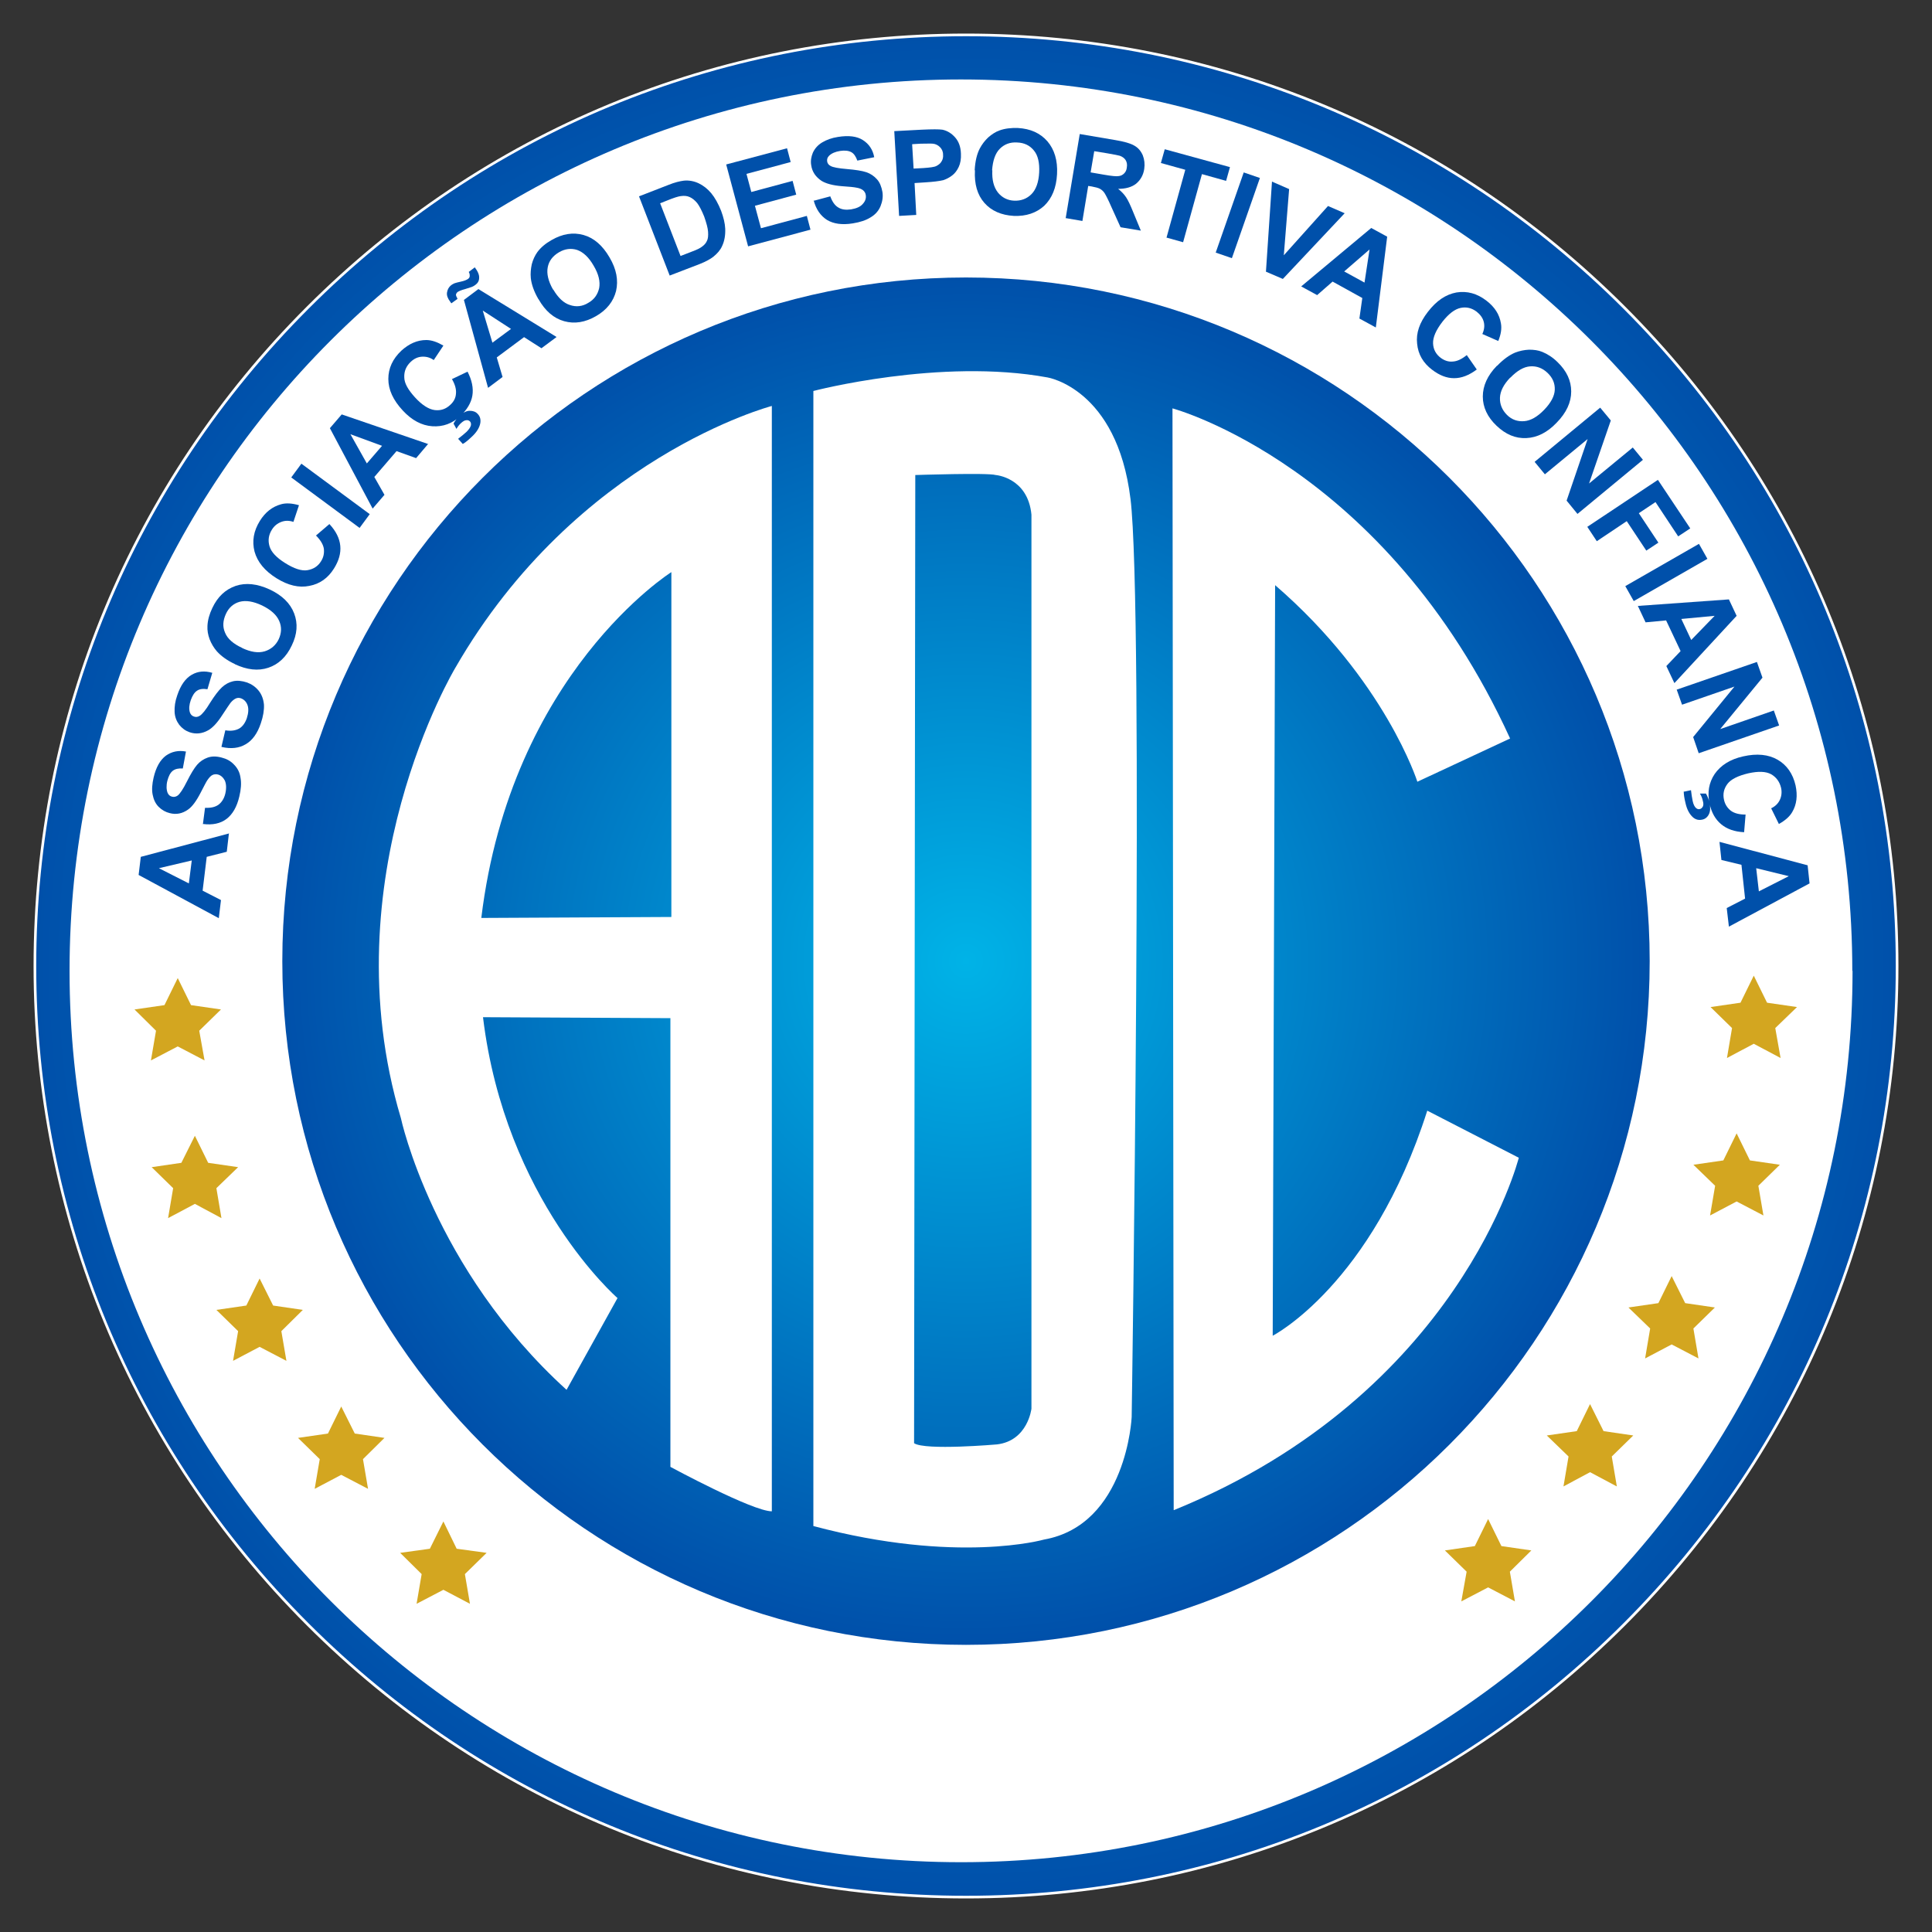 <?xml version="1.0" encoding="UTF-8"?>
<svg id="soccer_teams" data-name="soccer teams" xmlns="http://www.w3.org/2000/svg" width="80" height="80" xmlns:xlink="http://www.w3.org/1999/xlink" viewBox="0 0 80 80">
  <rect x="0" y="0" width="80" height="80" fill="#333333" stroke="none"/>
  <defs>
    <style>
      .cls-1 {
        fill: none;
      }

      .cls-1, .cls-2, .cls-3, .cls-4, .cls-5, .cls-6 {
        stroke-width: 0px;
      }

      .cls-2 {
        fill: url(#radial-gradient);
      }

      .cls-3 {
        fill: #0050aa;
      }

      .cls-4 {
        fill: #d3a620;
      }

      .cls-5 {
        fill: url(#radial-gradient-2);
      }

      .cls-6 {
        fill: #fff;
      }
    </style>
    <radialGradient id="radial-gradient" cx="40" cy="42" fx="40" fy="42" r="38.55" gradientTransform="translate(0 82) scale(1 -1)" gradientUnits="userSpaceOnUse">
      <stop offset="0" stop-color="#00b3e7"/>
      <stop offset="1" stop-color="#0050aa"/>
    </radialGradient>
    <radialGradient id="radial-gradient-2" cx="40" cy="42.2" fx="40" fy="42.2" r="28.31" xlink:href="#radial-gradient"/>
  </defs>
  <g id="confianca">
    <g>
      <g>
        <path class="cls-2" d="M78.55,40c0,21.29-17.26,38.55-38.55,38.55S1.45,61.29,1.45,40,18.71,1.45,40,1.45c21.29,0,38.55,17.26,38.55,38.55Z"/>
        <path class="cls-6" d="M40,78.61c-10.31,0-20.01-4.02-27.3-11.31C5.41,60.01,1.39,50.31,1.39,40S5.41,19.99,12.7,12.7C19.99,5.41,29.69,1.39,40,1.39s20.01,4.02,27.3,11.31c7.29,7.29,11.31,16.99,11.31,27.3s-4.02,20.01-11.31,27.3c-7.29,7.29-16.99,11.31-27.3,11.31ZM40,1.5c-10.28,0-19.95,4-27.22,11.28C5.51,20.05,1.5,29.72,1.5,40s4,19.95,11.28,27.22c7.27,7.27,16.94,11.28,27.22,11.28s19.95-4,27.22-11.28c7.27-7.27,11.28-16.94,11.28-27.22s-4-19.95-11.28-27.22C59.95,5.51,50.28,1.5,40,1.5Z"/>
      </g>
      <path class="cls-6" d="M76.71,40.2c0,20.39-16.53,36.91-36.91,36.91S2.88,60.59,2.88,40.2,19.41,3.29,39.79,3.29s36.91,16.53,36.91,36.91Z"/>
      <path class="cls-5" d="M68.31,39.8c0,15.64-12.68,28.31-28.31,28.31s-28.31-12.68-28.31-28.31,12.68-28.31,28.31-28.31,28.31,12.68,28.31,28.31Z"/>
      <g>
        <path class="cls-1" d="M42.44,8.89c17.24,1.18,30.26,16.1,29.08,33.34-1.18,17.24-16.1,30.26-33.34,29.08-17.24-1.18-30.26-16.1-29.08-33.34,1.18-17.24,16.1-30.26,33.34-29.08Z"/>
        <path class="cls-3" d="M9.48,34.5l-.09.77-.83.21-.17,1.4.76.39-.09.75-3.32-1.79.09-.75,3.66-.97ZM7.94,35.63l-1.36.32,1.24.63.12-.95Z"/>
        <path class="cls-3" d="M8.4,34.14l.09-.69c.24.01.42-.03.56-.13.13-.1.23-.25.28-.46.05-.22.04-.4-.02-.54-.07-.13-.17-.22-.29-.25-.08-.02-.16-.01-.22.02-.07.03-.14.11-.21.21-.05.07-.14.25-.28.52-.18.35-.35.58-.52.7-.24.17-.49.22-.76.15-.17-.04-.33-.13-.46-.26-.13-.13-.21-.3-.25-.51-.04-.2-.02-.44.04-.7.1-.43.27-.73.51-.91.24-.17.52-.23.83-.17l-.13.7c-.18-.01-.32.02-.42.1-.1.08-.17.22-.22.41-.05.2-.04.37.01.5.04.09.1.14.19.16.08.02.16,0,.23-.05.09-.07.22-.26.38-.58s.3-.55.42-.69c.12-.14.27-.24.44-.3.17-.06.36-.06.58,0,.2.05.37.14.51.29.15.15.24.33.27.55.04.22.02.48-.05.77-.1.43-.28.74-.53.93-.25.19-.58.26-.97.21Z"/>
        <path class="cls-3" d="M9.17,30.92l.16-.68c.23.04.42.01.57-.07.14-.08.25-.23.32-.43.07-.22.08-.4.03-.54-.05-.14-.14-.23-.26-.28-.08-.03-.15-.03-.22,0-.07.03-.15.09-.23.19-.05.07-.16.23-.33.49-.21.33-.41.54-.59.64-.25.14-.51.17-.77.08-.17-.06-.31-.16-.43-.31-.11-.15-.18-.32-.19-.53-.01-.21.02-.44.11-.69.14-.42.34-.7.6-.85.26-.15.54-.17.85-.08l-.2.68c-.18-.03-.33-.01-.43.06-.11.07-.19.2-.26.39-.07.2-.08.36-.04.5.03.09.08.15.17.18.08.03.16.02.24-.03.1-.06.25-.24.43-.54.19-.3.35-.51.49-.64.14-.13.29-.21.46-.25.17-.04.37-.02.58.05.19.07.35.18.48.34.13.16.2.36.22.58.01.22-.03.48-.13.77-.14.42-.35.71-.63.87-.27.16-.6.2-.99.11Z"/>
        <path class="cls-3" d="M9.73,27.5c-.32-.15-.57-.33-.75-.53-.13-.15-.23-.32-.3-.5-.07-.19-.1-.37-.09-.55.01-.24.08-.49.2-.74.22-.47.54-.77.97-.92.42-.14.89-.09,1.41.15.51.24.85.57,1.01.99.16.42.13.86-.1,1.33-.22.47-.55.78-.97.92-.42.14-.88.09-1.39-.15ZM10.02,26.83c.36.17.67.22.94.14.26-.08.46-.25.58-.5.12-.26.13-.51.02-.76-.11-.25-.34-.46-.71-.64-.36-.17-.67-.22-.93-.15-.25.07-.45.24-.57.51s-.14.52-.03.77c.1.25.34.46.71.63Z"/>
        <path class="cls-3" d="M13.09,22.17l.55-.47c.27.29.42.59.45.9.03.31-.06.62-.26.94-.25.4-.59.64-1.02.72-.43.09-.88-.02-1.35-.31-.5-.31-.8-.68-.92-1.11-.11-.43-.04-.85.22-1.27.23-.37.52-.59.88-.69.21-.06.46-.04.74.04l-.23.69c-.18-.06-.34-.06-.5,0-.16.06-.29.16-.39.32-.14.22-.17.45-.1.69.07.24.29.47.64.69.38.24.69.34.93.3.24-.04.44-.16.57-.38.1-.16.13-.33.11-.51-.03-.18-.14-.36-.33-.55Z"/>
        <path class="cls-3" d="M14.89,21.86l-2.83-2.09.42-.57,2.83,2.09-.42.57Z"/>
        <path class="cls-3" d="M17.73,18.38l-.5.59-.81-.29-.92,1.07.42.74-.49.57-1.77-3.33.49-.57,3.59,1.23ZM15.82,18.46l-1.31-.48.68,1.21.63-.73Z"/>
        <path class="cls-3" d="M18.71,15.7l.65-.31c.18.35.25.68.2.99-.05.3-.22.58-.49.84-.34.32-.73.46-1.17.43-.44-.03-.85-.25-1.22-.65-.4-.43-.6-.86-.6-1.31,0-.44.18-.83.54-1.17.32-.29.66-.44,1.03-.44.22,0,.45.08.71.23l-.4.6c-.15-.11-.32-.15-.49-.14-.17.01-.32.08-.46.21-.19.18-.28.39-.27.64,0,.25.16.52.44.83.3.33.58.5.82.53.25.03.46-.04.65-.22.14-.13.22-.28.23-.46.02-.18-.04-.39-.17-.61ZM19.16,18.38l-.19-.21c.13-.1.25-.2.35-.29.1-.1.16-.19.18-.27.01-.06,0-.12-.04-.16-.04-.04-.09-.06-.15-.05-.06,0-.13.04-.21.11-.08.07-.14.15-.2.25l-.12-.22c.06-.12.15-.22.25-.32.15-.14.29-.21.42-.21.14,0,.25.04.33.13.1.1.13.23.11.37-.03.19-.15.39-.37.59-.15.14-.27.24-.37.29Z"/>
        <path class="cls-3" d="M18.94,12.38l-.25.18s-.04-.05-.05-.07c-.1-.13-.15-.26-.13-.38s.07-.22.17-.3c.04-.03.09-.06.14-.08.05-.02.14-.04.27-.07.14-.03.23-.07.29-.11.04-.03.07-.07.07-.12,0-.05,0-.1-.04-.17l.25-.19c.13.17.19.32.18.44,0,.12-.06.22-.16.29-.04.03-.09.06-.14.08-.04.01-.13.04-.28.09-.15.04-.25.08-.31.12-.04.03-.06.07-.07.11,0,.04.02.09.06.16ZM23.04,13.96l-.62.46-.72-.46-1.13.84.24.81-.6.45-1-3.64.6-.45,3.23,1.98ZM21.16,13.62l-1.17-.76.4,1.33.77-.57Z"/>
        <path class="cls-3" d="M22.29,12.38c-.18-.31-.28-.6-.31-.86-.02-.2,0-.39.04-.58.05-.19.13-.36.23-.5.14-.19.34-.36.59-.5.45-.26.89-.33,1.32-.21s.79.43,1.08.93c.29.49.37.95.27,1.39-.11.43-.38.78-.83,1.04-.45.26-.89.33-1.32.21-.43-.12-.78-.42-1.06-.91ZM22.91,11.99c.2.34.43.56.69.64.26.09.52.06.76-.09.25-.14.39-.35.45-.61.05-.27-.02-.58-.23-.93-.2-.35-.43-.56-.68-.65-.25-.08-.51-.05-.76.1-.25.15-.41.35-.46.62-.05.26.02.57.22.92Z"/>
        <path class="cls-3" d="M26.46,8.13l1.21-.47c.27-.11.49-.16.65-.18.21-.02.42.02.61.11.19.09.37.23.52.41.15.18.29.43.41.73.1.27.16.52.17.74.01.27-.03.51-.13.72-.07.16-.19.3-.36.44-.13.1-.31.2-.56.3l-1.25.48-1.27-3.28ZM27.34,8.43l.84,2.17.49-.19c.19-.07.31-.13.39-.19.1-.07.17-.15.21-.24.05-.09.06-.22.05-.38-.01-.16-.07-.37-.16-.63-.1-.25-.2-.44-.29-.56-.1-.12-.2-.2-.31-.25-.11-.05-.23-.06-.37-.04-.1.01-.29.07-.56.18l-.3.12Z"/>
        <path class="cls-3" d="M30.98,10.21l-.91-3.4,2.52-.67.15.57-1.83.49.2.75,1.71-.46.15.57-1.71.46.25.93,1.9-.51.15.57-2.58.69Z"/>
        <path class="cls-3" d="M33.71,8.31l.67-.18c.08.22.19.38.33.46.14.09.32.11.53.08.23-.04.39-.11.49-.23.1-.11.14-.23.12-.36-.01-.08-.05-.15-.11-.2-.06-.05-.15-.09-.28-.11-.09-.02-.28-.04-.59-.06-.39-.03-.67-.11-.85-.22-.24-.16-.39-.37-.43-.65-.03-.18,0-.35.07-.52.08-.17.2-.31.38-.42.18-.11.4-.19.66-.23.44-.07.78-.03,1.03.13.25.16.41.39.47.71l-.7.14c-.06-.17-.14-.29-.25-.35-.11-.06-.27-.08-.46-.05-.2.03-.36.1-.46.2-.07.07-.09.14-.08.23.01.08.06.15.14.19.1.06.33.1.68.13.35.03.62.07.8.13.18.06.32.16.44.29.12.13.19.31.23.53.03.2,0,.39-.08.59-.08.19-.22.35-.41.46-.19.12-.43.2-.74.25-.44.07-.79.02-1.06-.14-.27-.17-.46-.44-.56-.82Z"/>
        <path class="cls-3" d="M37.23,8.94l-.2-3.51,1.14-.06c.43-.02.71-.02.85,0,.2.04.38.15.53.32.15.17.23.39.24.67.01.22-.02.4-.09.55s-.16.27-.28.36c-.12.09-.24.15-.36.19-.17.04-.41.07-.73.09l-.46.03.07,1.32-.71.04ZM37.77,5.98l.06,1,.39-.02c.28-.02.47-.04.56-.09s.16-.1.21-.19c.05-.08.07-.17.06-.28,0-.13-.05-.23-.13-.31-.08-.08-.18-.13-.29-.14-.09-.01-.26,0-.51,0l-.34.02Z"/>
        <path class="cls-3" d="M40.36,7.04c.02-.36.09-.66.21-.89.09-.17.21-.33.35-.46.15-.13.3-.23.47-.29.22-.08.48-.11.76-.1.52.03.92.21,1.22.55.29.34.43.79.4,1.36-.03.57-.21,1-.53,1.31-.33.3-.75.44-1.26.42-.52-.03-.93-.21-1.22-.54-.29-.33-.42-.78-.39-1.34ZM41.09,7.05c-.02.4.06.7.23.92.17.21.4.33.68.34.28.01.52-.08.71-.27.19-.19.3-.5.32-.9.02-.4-.05-.71-.22-.91-.17-.21-.4-.32-.69-.33-.29-.02-.53.07-.72.26-.19.19-.29.49-.32.89Z"/>
        <path class="cls-3" d="M44.13,9.02l.58-3.47,1.47.25c.37.06.64.14.79.23.16.09.27.22.35.4.07.18.09.37.06.57-.04.26-.16.46-.34.61-.18.14-.43.21-.74.21.14.11.25.23.33.35.08.12.18.33.3.63l.31.75-.84-.14-.38-.84c-.13-.3-.23-.49-.28-.57-.05-.08-.12-.14-.19-.18s-.19-.07-.35-.1l-.14-.02-.24,1.45-.7-.12ZM45.17,7.14l.52.09c.34.06.55.08.64.06.09-.01.16-.05.22-.11.06-.06.1-.14.11-.25.02-.12,0-.22-.05-.3-.05-.08-.13-.14-.24-.18-.06-.02-.23-.05-.51-.1l-.55-.09-.15.88Z"/>
        <path class="cls-3" d="M48.3,9.85l.78-2.82-1.01-.28.16-.57,2.7.74-.16.57-1-.28-.78,2.82-.68-.19Z"/>
        <path class="cls-3" d="M50.34,10.46l1.16-3.32.67.23-1.16,3.32-.67-.23Z"/>
        <path class="cls-3" d="M52.42,11.25l.25-3.73.71.31-.22,2.74,1.83-2.04.69.3-2.56,2.72-.7-.3Z"/>
        <path class="cls-3" d="M56.97,13.56l-.68-.37.12-.85-1.23-.68-.64.56-.66-.36,2.9-2.42.66.36-.47,3.76ZM56.5,11.71l.21-1.38-1.05.91.84.46Z"/>
        <path class="cls-3" d="M60.74,14.71l.41.59c-.32.24-.63.36-.94.36-.31,0-.61-.12-.91-.35-.37-.28-.58-.64-.62-1.08-.05-.44.1-.87.44-1.31.36-.47.75-.73,1.19-.81.44-.07.85.04,1.24.34.34.26.54.57.6.94.04.22,0,.46-.11.73l-.66-.29c.08-.17.1-.34.06-.5-.04-.16-.14-.3-.29-.42-.21-.16-.43-.21-.67-.16s-.49.24-.75.57c-.27.35-.4.65-.39.9s.12.45.32.6c.15.11.32.17.5.15.18-.01.37-.1.58-.27Z"/>
        <path class="cls-3" d="M62,15.14c.25-.26.5-.44.74-.54.18-.07.37-.11.57-.12.2,0,.38.02.55.09.22.09.44.23.64.43.37.36.56.76.56,1.21,0,.45-.2.88-.6,1.29-.39.41-.81.62-1.26.64s-.85-.15-1.23-.51c-.38-.36-.57-.77-.57-1.21,0-.44.19-.87.58-1.27ZM62.54,15.63c-.28.29-.42.57-.43.84s.09.51.29.71c.2.2.44.28.71.26.27-.02.55-.18.83-.47.28-.29.43-.57.44-.83.01-.27-.09-.5-.3-.7-.21-.2-.45-.29-.72-.27-.27.02-.54.18-.82.47Z"/>
        <path class="cls-3" d="M63.55,19.12l2.71-2.24.44.53-.9,2.61,1.81-1.49.42.51-2.71,2.24-.45-.55.87-2.55-1.77,1.46-.42-.51Z"/>
        <path class="cls-3" d="M65.72,21.82l2.93-1.95,1.34,2.01-.5.33-.94-1.42-.69.46.81,1.22-.5.33-.81-1.22-1.24.83-.39-.59Z"/>
        <path class="cls-3" d="M67.3,24.27l3.05-1.75.35.62-3.05,1.75-.35-.62Z"/>
        <path class="cls-3" d="M69.33,28.28l-.33-.7.59-.62-.6-1.27-.85.08-.32-.68,3.77-.27.32.68-2.57,2.78ZM70.03,26.5l.97-1-1.38.13.41.87Z"/>
        <path class="cls-3" d="M69.42,28.56l3.33-1.15.23.65-1.75,2.13,2.22-.77.22.62-3.33,1.15-.23-.67,1.71-2.09-2.17.75-.22-.62Z"/>
        <path class="cls-3" d="M69.74,32.78l.28-.06c.02.16.04.31.07.45.03.14.08.24.14.29.05.04.1.06.16.04.05-.01.09-.05.12-.1.03-.06.03-.14,0-.24-.02-.1-.06-.2-.12-.3h.25c.07.12.12.25.15.39.04.2.03.35-.03.47-.06.12-.16.2-.28.22-.14.03-.26,0-.37-.09-.15-.13-.26-.33-.32-.61-.05-.2-.07-.36-.07-.47ZM72.28,33.74l-.06.72c-.4-.02-.71-.13-.95-.33-.24-.2-.4-.48-.48-.85-.1-.46-.03-.87.21-1.23.25-.36.64-.61,1.18-.73.57-.13,1.05-.08,1.43.14s.63.58.74,1.06c.09.42.05.79-.14,1.11-.11.19-.3.35-.55.49l-.32-.65c.17-.08.29-.2.36-.35.07-.15.09-.32.05-.5-.06-.25-.2-.44-.41-.56-.22-.12-.53-.13-.94-.04-.43.1-.73.25-.87.44-.15.2-.2.42-.14.67.04.18.14.33.28.44.15.11.35.16.62.16Z"/>
        <path class="cls-3" d="M71.59,38.37l-.09-.77.76-.39-.15-1.4-.83-.2-.08-.75,3.65.97.08.75-3.34,1.79ZM72.83,36.91l1.24-.63-1.35-.33.11.95Z"/>
      </g>
      <path class="cls-6" d="M18.85,27.66s-5.22,8.7-2.25,18.64c0,0,1.33,6.23,6.86,11.25l2.11-3.8s-4.65-4.03-5.57-11.63l7.76.04v18.58s3.4,1.84,4.2,1.84V16.81s-8.08,2.11-13.11,10.85ZM27.8,37.97l-7.87.04c1.23-10.14,7.87-14.32,7.87-14.32v14.28Z"/>
      <path class="cls-6" d="M46.81,20.65c-.56-4.56-3.43-5.02-3.43-5.02-4.45-.82-9.7.56-9.7.56v47c5.96,1.59,9.55.56,9.55.56,3.43-.61,3.63-5.07,3.63-5.07,0,0,.51-33.48-.05-38.04ZM42.71,58.33s-.15,1.33-1.43,1.48c0,0-2.97.26-3.43-.05l.05-40.09s3.02-.1,3.33,0c0,0,1.33.1,1.48,1.64v37.02h0Z"/>
      <path class="cls-6" d="M48.6,62.53l-.05-45.62s8.81,2.36,13.98,13.67l-3.84,1.79s-1.33-4.2-5.89-8.14l-.1,31.08s4.1-2.1,6.4-9.32l3.79,1.95s-2.46,9.78-14.28,14.59Z"/>
      <polygon class="cls-4" points="7.36 40.5 7.91 41.62 9.15 41.8 8.25 42.68 8.47 43.91 7.36 43.33 6.25 43.91 6.46 42.68 5.57 41.8 6.81 41.62 7.36 40.5"/>
      <polygon class="cls-4" points="8.07 47.03 8.62 48.15 9.86 48.33 8.96 49.2 9.17 50.44 8.07 49.85 6.96 50.44 7.17 49.2 6.28 48.33 7.51 48.15 8.07 47.03"/>
      <polygon class="cls-4" points="10.75 52.94 11.31 54.06 12.54 54.24 11.65 55.12 11.86 56.35 10.75 55.77 9.65 56.35 9.86 55.12 8.96 54.24 10.2 54.06 10.75 52.94"/>
      <polygon class="cls-4" points="14.13 58.24 14.69 59.36 15.92 59.54 15.03 60.42 15.24 61.65 14.13 61.07 13.03 61.65 13.24 60.42 12.34 59.54 13.58 59.36 14.13 58.24"/>
      <polygon class="cls-4" points="18.36 63 18.91 64.13 20.15 64.3 19.25 65.18 19.46 66.41 18.36 65.83 17.25 66.41 17.46 65.18 16.57 64.3 17.8 64.13 18.36 63"/>
      <polygon class="cls-4" points="72.62 40.4 72.07 41.52 70.83 41.7 71.72 42.57 71.51 43.81 72.62 43.22 73.73 43.81 73.51 42.57 74.41 41.7 73.17 41.52 72.62 40.4"/>
      <polygon class="cls-4" points="71.91 46.93 71.36 48.05 70.12 48.23 71.02 49.1 70.81 50.33 71.91 49.75 73.02 50.33 72.81 49.1 73.7 48.23 72.46 48.05 71.91 46.93"/>
      <polygon class="cls-4" points="69.22 52.84 68.67 53.96 67.43 54.14 68.33 55.01 68.12 56.25 69.22 55.67 70.33 56.25 70.12 55.01 71.01 54.14 69.78 53.96 69.22 52.84"/>
      <polygon class="cls-4" points="65.84 58.14 65.29 59.26 64.05 59.44 64.95 60.31 64.74 61.55 65.84 60.96 66.95 61.55 66.74 60.31 67.63 59.44 66.4 59.26 65.84 58.14"/>
      <polygon class="cls-4" points="61.62 62.9 61.07 64.02 59.83 64.2 60.73 65.08 60.51 66.31 61.62 65.73 62.73 66.31 62.52 65.08 63.41 64.2 62.17 64.02 61.62 62.9"/>
    </g>
  </g>
</svg>